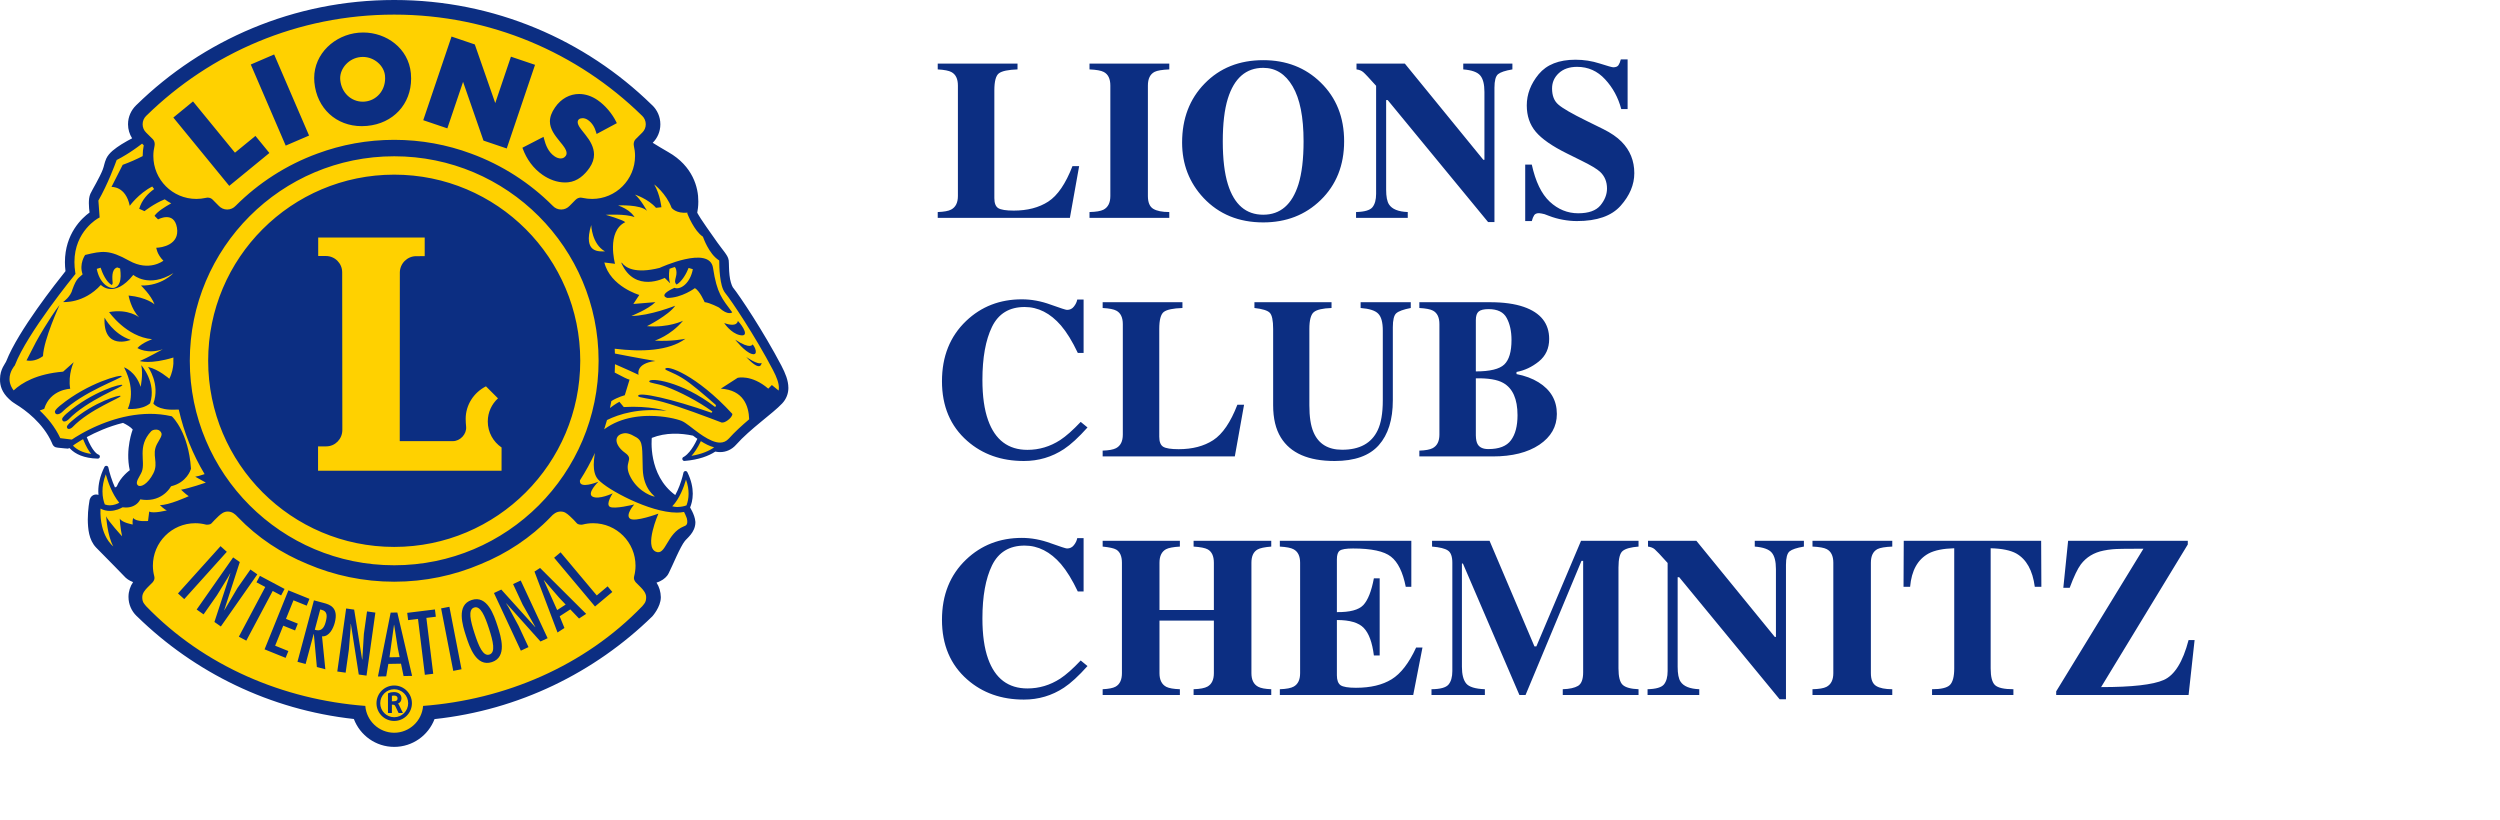 <svg width="241" height="79" viewBox="0 0 241 79" fill="none" xmlns="http://www.w3.org/2000/svg">
<path d="M75.81 37.372C75.803 36.763 75.575 36.164 75.247 35.511L75.16 35.343L75.16 35.343L75.158 35.343L75.16 35.342L75.073 35.173C73.365 31.952 71.134 28.597 70.493 27.811L70.484 27.8L70.477 27.789C70.339 27.552 70.194 27.092 70.138 26.564C70.07 26 70.092 25.434 70.06 25.128C70.022 24.866 69.887 24.688 69.692 24.411C69.5 24.151 69.257 23.85 69.009 23.502C68.65 22.999 68.266 22.454 67.962 22.015C67.812 21.799 67.676 21.602 67.576 21.453C67.473 21.298 67.419 21.221 67.397 21.179C67.258 20.933 67.123 20.759 67.065 20.627C67.057 20.609 67.049 20.591 67.041 20.574L67.017 20.518L67.029 20.46C67.073 20.243 67.128 19.883 67.128 19.432C67.128 19.42 67.128 19.417 67.128 19.401C67.128 19.393 67.127 19.382 67.127 19.369C67.124 18.113 66.622 16.136 64.332 14.83C63.772 14.508 63.27 14.207 62.82 13.925L62.616 13.797L62.788 13.629C63.212 13.215 63.467 12.615 63.468 12.007C63.468 11.997 63.468 12.005 63.468 11.984L63.468 11.977V11.975C63.468 11.321 63.196 10.717 62.759 10.296L62.676 10.22C56.337 4.026 47.619 0.19 38.02 0.19L38.027 0.189C38.012 0.19 38.012 0.19 38.002 0.19L37.99 0.19C37.99 0.19 37.986 0.19 37.982 0.19C28.38 0.19 19.664 4.026 13.289 10.252L13.269 10.269C12.808 10.715 12.532 11.316 12.531 11.969V11.987V12.022C12.538 12.455 12.669 12.874 12.896 13.231L13.008 13.406L12.824 13.502C12.541 13.648 12.173 13.847 11.813 14.071C11.219 14.451 10.648 14.863 10.418 15.362C10.225 15.804 10.239 16.007 10.079 16.421C9.934 16.8 9.676 17.299 9.435 17.742C9.192 18.189 8.972 18.568 8.886 18.758C8.778 19.003 8.757 19.284 8.755 19.584C8.755 19.916 8.791 20.246 8.821 20.46L8.836 20.573L8.744 20.64C8.018 21.169 6.454 22.616 6.448 25.263C6.448 25.536 6.465 25.821 6.501 26.117L6.511 26.196L6.461 26.258C5.607 27.325 1.915 31.988 0.784 34.875C0.718 35.047 0.581 35.205 0.446 35.48C0.313 35.747 0.191 36.093 0.189 36.537V36.563C0.189 36.578 0.189 36.595 0.189 36.612C0.192 37.163 0.368 37.735 0.996 38.324L1.222 38.524L1.264 38.556C1.3 38.58 1.313 38.594 1.367 38.632C1.426 38.675 1.517 38.737 1.661 38.825C2.513 39.348 4.306 40.636 5.179 42.619L5.182 42.626L5.184 42.632C5.191 42.65 5.201 42.678 5.21 42.7C5.256 42.786 5.249 42.802 5.34 42.888C5.415 42.938 5.372 42.912 5.432 42.935C5.509 42.956 5.573 42.962 5.685 42.978C5.975 43.013 6.385 43.045 6.481 43.053L6.531 43.052C6.572 43.045 6.608 43.035 6.645 43.021L6.766 42.975L6.853 43.072C6.886 43.108 6.912 43.138 6.939 43.165C7.353 43.574 8.101 43.991 9.422 44.023H9.426C9.432 44.023 9.437 44.018 9.437 44.013L9.438 44.011C9.438 44.006 9.433 44 9.429 44L9.218 43.883C8.986 43.705 8.602 43.269 8.185 42.207L8.124 42.051L8.272 41.971C9.128 41.508 10.37 40.938 11.811 40.582L11.878 40.565L11.94 40.595C12.337 40.79 12.71 41.01 12.939 41.282L13.011 41.368L12.97 41.473C12.97 41.474 12.867 41.733 12.761 42.176C12.656 42.619 12.55 43.238 12.55 43.935C12.55 44.364 12.59 44.822 12.693 45.288L12.72 45.411L12.618 45.484C12.618 45.484 12.569 45.519 12.484 45.589C12.399 45.659 12.281 45.763 12.152 45.895C11.894 46.158 11.597 46.533 11.43 46.965L11.406 47.029L11.347 47.062C11.289 47.095 11.231 47.127 11.176 47.158L10.995 47.26L10.91 47.071C10.835 46.907 10.766 46.742 10.704 46.581C10.459 45.94 10.322 45.385 10.276 45.185L10.274 45.183L10.258 45.103C10.257 45.099 10.253 45.095 10.245 45.094C10.241 45.094 10.237 45.096 10.236 45.1C9.804 45.976 9.664 46.742 9.664 47.361V47.364C9.664 47.479 9.67 47.589 9.679 47.696L9.704 48.001L9.42 47.888C9.373 47.87 9.324 47.858 9.271 47.858H9.267C9.243 47.858 9.213 47.86 9.175 47.868C9.029 47.892 8.924 48.012 8.882 48.089C8.831 48.182 8.824 48.231 8.818 48.253L8.816 48.261L8.816 48.262L8.816 48.265L8.815 48.268C8.815 48.27 8.814 48.272 8.813 48.275C8.812 48.282 8.811 48.291 8.808 48.304C8.804 48.329 8.798 48.365 8.79 48.413C8.775 48.507 8.754 48.644 8.734 48.812C8.692 49.146 8.651 49.603 8.651 50.085C8.663 50.964 8.75 51.972 9.393 52.646C10.384 53.635 12.118 55.424 12.229 55.539L12.232 55.541L12.247 55.556C12.274 55.58 12.498 55.79 12.893 55.936L13.123 56.02L12.984 56.222C12.725 56.598 12.577 57.058 12.576 57.53C12.575 57.544 12.575 57.536 12.575 57.541H12.57L12.576 57.552C12.576 58.205 12.848 58.809 13.286 59.231L13.369 59.308C18.837 64.651 26.08 68.238 34.131 69.122L34.246 69.134L34.287 69.243C34.855 70.743 36.303 71.811 38.001 71.81C39.695 71.811 41.141 70.748 41.711 69.253L41.752 69.144L41.868 69.132C49.956 68.265 57.233 64.668 62.742 59.288L62.758 59.272C62.764 59.265 62.946 59.058 63.132 58.746C63.319 58.428 63.511 58.02 63.513 57.576C63.513 57.562 63.513 57.563 63.513 57.554C63.503 57.092 63.371 56.642 63.128 56.265L62.991 56.052L63.234 55.981C63.686 55.846 63.985 55.601 64.158 55.388C64.215 55.316 64.244 55.26 64.3 55.154C64.477 54.814 64.751 54.175 65.046 53.545C65.339 52.914 65.651 52.298 65.86 52.05C66.11 51.728 66.827 51.226 66.845 50.385C66.845 50.354 66.844 50.328 66.843 50.309C66.819 49.974 66.689 49.657 66.564 49.396C66.503 49.268 66.442 49.158 66.396 49.078C66.383 49.055 66.371 49.035 66.361 49.017L66.312 48.934L66.35 48.846C66.459 48.59 66.592 48.162 66.592 47.591L66.592 47.587C66.592 47.043 66.469 46.373 66.091 45.606C66.09 45.603 66.085 45.6 66.082 45.599L66.079 45.6C66.075 45.6 66.07 45.604 66.069 45.608L66.069 45.61C66.069 45.612 66.068 45.614 66.067 45.616C66.067 45.621 66.065 45.628 66.063 45.637C66.059 45.656 66.053 45.682 66.045 45.715C66.029 45.783 66.006 45.878 65.974 45.996C65.91 46.232 65.813 46.554 65.678 46.907C65.566 47.204 65.425 47.517 65.259 47.815L65.154 48.003L64.981 47.877C62.857 46.324 62.621 43.803 62.62 42.724C62.62 42.397 62.642 42.198 62.643 42.192L62.656 42.079L62.761 42.037C63.53 41.73 64.322 41.617 65.073 41.617C65.703 41.617 66.304 41.696 66.842 41.808L66.883 41.817L66.917 41.843C67.008 41.91 67.099 41.978 67.19 42.044C67.237 42.078 67.285 42.111 67.333 42.144L67.465 42.235L67.397 42.381C67.12 42.974 66.85 43.384 66.621 43.661C66.429 43.892 66.266 44.033 66.152 44.115C66.094 44.157 66.047 44.185 66.017 44.201C66.001 44.209 65.989 44.215 65.982 44.218L65.966 44.226C65.964 44.228 65.963 44.231 65.963 44.234H65.949L65.963 44.237C65.964 44.241 65.97 44.246 65.975 44.246C65.975 44.245 65.975 44.245 65.976 44.245C67.336 44.131 68.243 43.772 68.849 43.375L68.917 43.33L68.998 43.349C69.079 43.369 69.157 43.382 69.237 43.385C69.294 43.389 69.349 43.392 69.404 43.393C69.417 43.393 69.415 43.392 69.428 43.392L69.431 43.392C69.922 43.392 70.43 43.185 70.814 42.749C72.21 41.18 74.366 39.723 75.264 38.76C75.584 38.417 75.763 38.002 75.801 37.574H75.793L75.81 37.372Z" fill="#FFD100"/>
<path d="M72.54 33.196C72.54 33.196 72.403 33.749 70.879 32.747C70.879 32.747 71.801 33.934 72.478 34.121C73.153 34.307 72.784 33.398 72.54 33.196ZM71.13 30.934C71.13 30.934 71.113 31.607 69.812 31.141C69.812 31.141 70.447 32.117 71.325 32.305C72.268 32.507 71.647 31.486 71.13 30.934ZM70.588 30.111C69.604 28.78 69.113 28.306 68.736 25.826C68.397 23.599 63.584 25.826 63.584 25.826C61.219 26.418 60.303 25.8 59.96 25.346C59.96 25.337 59.858 25.267 59.916 25.393C61.223 28.275 64.08 26.787 64.08 26.787L64.605 27.312C64.481 27.007 64.453 26.552 64.538 25.914C64.648 25.874 64.841 25.797 65.056 25.738C65.184 25.909 65.199 26.024 65.214 26.289C65.229 26.551 65.074 26.9 65.074 27.123C65.074 27.337 65.23 27.43 65.23 27.43C65.778 27.106 66.189 26.321 66.382 25.828C66.523 25.866 66.66 25.907 66.791 25.952C66.532 27.325 65.615 27.918 65.09 27.769C65.065 27.762 65.041 27.753 65.017 27.744C63.346 28.506 64.337 28.721 64.337 28.721C65.725 28.721 66.982 27.779 66.982 27.779C67.445 28.01 67.926 29.127 67.926 29.127C68.446 29.184 69.314 29.648 69.314 29.648C70.183 30.459 70.588 30.111 70.588 30.111ZM11.738 36.264C11.699 36.054 8.475 36.914 5.844 39.059C5.844 39.059 5.252 39.513 5.29 39.72C5.366 40.123 5.838 39.865 5.96 39.745C8.014 37.723 11.776 36.474 11.738 36.264ZM49.461 56.306L50.386 58.289L51.6 60.433L51.592 60.455L48.326 56.835L47.618 57.165L50.21 62.725L50.947 62.381L49.995 60.339L49.015 58.524L48.802 58.184L48.81 58.162L52.104 61.841L52.789 61.521L50.198 55.961L49.461 56.306ZM4.24 31.644C3.944 32.135 3.691 32.555 3.436 33.029C3.437 33.028 3.438 33.028 3.439 33.028C3.169 33.543 2.739 34.368 2.555 34.746C3.04 34.835 3.577 34.741 4.144 34.33C4.208 32.728 5.743 29.399 5.743 29.399C5.304 29.944 4.647 30.982 4.239 31.644C4.239 31.644 4.24 31.644 4.24 31.644ZM6.897 40.605C6.897 40.605 6.419 40.995 6.448 41.17C6.504 41.511 6.884 41.287 6.982 41.184C8.642 39.451 11.656 38.355 11.627 38.177C11.598 38 9.018 38.762 6.897 40.605ZM27.542 14.037L29.794 13.067L26.427 5.249L24.175 6.22L24.22 6.322L27.542 14.037ZM44.64 7.889L46.607 13.553L48.85 14.312L51.577 6.249L49.255 5.463L47.742 9.938L45.771 4.284L43.528 3.524L40.801 11.587L43.124 12.374L44.64 7.889ZM34.871 12.161H34.878C35.045 12.161 35.215 12.153 35.388 12.137C37.906 11.906 39.634 10.037 39.632 7.57C39.631 7.403 39.624 7.234 39.608 7.062C39.384 4.666 37.259 3.132 35.011 3.133C34.859 3.133 34.706 3.14 34.553 3.154C32.268 3.366 30.288 5.162 30.287 7.528C30.287 7.66 30.293 7.793 30.305 7.927C30.538 10.464 32.428 12.161 34.871 12.161ZM34.771 5.498C34.839 5.491 34.906 5.488 34.974 5.488H34.977C36.079 5.488 37.027 6.329 37.115 7.304H37.114C37.122 7.387 37.126 7.469 37.126 7.55C37.124 8.763 36.279 9.689 35.17 9.793C35.103 9.8 35.036 9.803 34.969 9.803C33.87 9.802 32.918 8.962 32.8 7.706C32.795 7.653 32.792 7.601 32.792 7.548C32.79 6.565 33.643 5.601 34.771 5.498ZM50.396 14.334C50.77 15.348 51.406 16.235 52.305 16.858C52.929 17.29 53.687 17.589 54.47 17.589C54.567 17.589 54.664 17.585 54.762 17.575C55.681 17.483 56.354 16.863 56.83 16.176C57.131 15.739 57.264 15.31 57.263 14.896C57.262 14.21 56.909 13.582 56.435 12.993L56.083 12.55C55.953 12.381 55.825 12.213 55.749 12.03C55.706 11.93 55.689 11.845 55.689 11.773C55.691 11.531 55.874 11.399 56.157 11.391C56.319 11.391 56.503 11.445 56.671 11.561C57.092 11.853 57.336 12.283 57.475 12.781L57.512 12.916L59.462 11.872L59.416 11.775C59.028 10.973 58.354 10.168 57.618 9.657H57.618C57.046 9.261 56.428 9.061 55.826 9.061C54.942 9.06 54.098 9.496 53.509 10.35C53.163 10.849 53.011 11.291 53.011 11.706C53.013 12.43 53.462 13.025 54.022 13.708C54.249 13.977 54.628 14.434 54.62 14.77C54.619 14.859 54.598 14.938 54.545 15.016C54.412 15.204 54.245 15.274 54.051 15.276C53.857 15.277 53.639 15.196 53.453 15.066C52.871 14.664 52.602 14.011 52.431 13.327L52.397 13.19L50.362 14.241L50.396 14.334ZM22.1 17.918L25.97 14.748L24.624 13.102L22.65 14.719L18.607 9.778L16.71 11.332L16.781 11.418L22.1 17.918ZM71.931 34.408C73.398 35.997 73.415 34.98 73.415 34.98C73.07 35.221 71.931 34.408 71.931 34.408ZM75.999 37.382C75.994 36.666 75.708 35.985 75.33 35.255L75.329 35.255L75.329 35.254L75.326 35.255L75.329 35.253C73.603 31.966 71.309 28.514 70.64 27.691C70.526 27.499 70.377 27.045 70.326 26.541C70.26 25.995 70.282 25.439 70.248 25.101C70.201 24.782 70.036 24.572 69.845 24.299C69.65 24.033 69.408 23.735 69.164 23.392C68.805 22.89 68.422 22.345 68.118 21.906C67.818 21.476 67.579 21.119 67.562 21.085C67.419 20.835 67.274 20.637 67.238 20.549C67.23 20.531 67.222 20.514 67.215 20.497C67.261 20.27 67.318 19.898 67.318 19.432C67.318 19.416 67.317 19.406 67.317 19.401C67.326 18.101 66.805 16.019 64.427 14.665C63.868 14.344 63.369 14.044 62.921 13.764C63.383 13.313 63.657 12.667 63.658 11.997C63.658 11.99 63.658 11.989 63.658 11.989L63.658 11.977V11.975C63.658 11.268 63.364 10.616 62.888 10.156L62.809 10.084C56.436 3.857 47.671 3.36085e-07 38.02 3.36085e-07H38.018C38.014 0 38.009 1.27455e-07 38.002 0H37.999C37.995 0 37.989 0 37.982 3.36085e-07C28.329 3.36085e-07 19.565 3.857 13.164 10.11L13.138 10.133C12.642 10.611 12.342 11.261 12.342 11.969C12.342 11.971 12.342 11.976 12.342 11.984C12.342 11.986 12.342 11.989 12.342 11.992C12.342 12.473 12.485 12.939 12.736 13.333C12.452 13.481 12.08 13.681 11.711 13.912C11.114 14.296 10.512 14.715 10.244 15.287C10.041 15.757 10.051 15.973 9.902 16.354C9.764 16.715 9.508 17.212 9.268 17.651C9.026 18.097 8.808 18.472 8.712 18.682C8.588 18.968 8.568 19.277 8.566 19.585C8.566 19.929 8.603 20.267 8.633 20.486C7.881 21.032 6.265 22.535 6.259 25.263C6.259 25.544 6.276 25.837 6.314 26.14C5.456 27.213 1.763 31.867 0.605 34.815C0.533 35.026 0.003 35.578 0.001 36.538V36.558C-0.012 37.168 0.184 37.827 0.871 38.467L1.108 38.676L1.153 38.71C1.179 38.724 1.267 38.807 1.562 38.988C2.398 39.498 4.163 40.773 5.006 42.696C5.014 42.717 5.026 42.749 5.043 42.789C5.077 42.852 5.099 42.928 5.222 43.038C5.316 43.107 5.343 43.103 5.374 43.116C5.471 43.143 5.549 43.151 5.663 43.166C5.989 43.207 6.476 43.242 6.479 43.243L6.548 43.242C6.609 43.233 6.663 43.218 6.713 43.199C6.744 43.233 6.772 43.266 6.807 43.3C7.256 43.746 8.059 44.181 9.423 44.212H9.427C9.53 44.212 9.617 44.135 9.627 44.033C9.639 43.929 9.568 43.833 9.466 43.814L9.466 43.813C9.405 43.791 8.915 43.552 8.363 42.138C9.209 41.681 10.438 41.118 11.858 40.766C12.245 40.954 12.601 41.172 12.794 41.403C12.794 41.403 12.055 43.281 12.509 45.329C12.509 45.329 11.616 45.962 11.255 46.897C11.197 46.929 11.139 46.962 11.084 46.993C11.011 46.831 10.943 46.67 10.883 46.513C10.58 45.724 10.446 45.066 10.445 45.065C10.428 44.981 10.358 44.917 10.274 44.906C10.188 44.895 10.105 44.939 10.067 45.016C9.621 45.918 9.475 46.715 9.476 47.364C9.476 47.486 9.482 47.601 9.491 47.712C9.426 47.686 9.351 47.668 9.269 47.669C9.235 47.669 9.192 47.671 9.142 47.681C8.917 47.722 8.778 47.887 8.719 47.995C8.655 48.109 8.639 48.194 8.633 48.218L8.63 48.231C8.63 48.233 8.463 49.096 8.463 50.088C8.476 50.972 8.555 52.036 9.261 52.78C10.282 53.801 12.1 55.676 12.101 55.677L12.123 55.699C12.151 55.723 12.402 55.958 12.829 56.114C12.548 56.522 12.388 57.019 12.387 57.53C12.387 57.532 12.387 57.539 12.387 57.552V57.552C12.388 58.258 12.681 58.91 13.158 59.371L13.237 59.444C18.735 64.815 26.017 68.422 34.111 69.31C34.705 70.882 36.223 72 38.002 72C39.777 72 41.292 70.887 41.889 69.321C50.021 68.449 57.337 64.832 62.882 59.418L62.902 59.397C62.912 59.385 63.101 59.169 63.297 58.842C63.489 58.514 63.7 58.075 63.704 57.575C63.704 57.561 63.703 57.553 63.703 57.55C63.692 57.055 63.551 56.571 63.288 56.162C63.779 56.016 64.111 55.748 64.306 55.506C64.376 55.42 64.414 55.346 64.469 55.242C64.652 54.889 64.925 54.253 65.218 53.624C65.505 53.003 65.828 52.379 66.014 52.161C66.208 51.895 67.014 51.336 67.035 50.385C67.035 50.349 67.034 50.319 67.033 50.294C67.005 49.921 66.864 49.583 66.736 49.313C66.671 49.18 66.608 49.065 66.561 48.983C66.547 48.959 66.535 48.939 66.525 48.921C66.642 48.646 66.782 48.192 66.783 47.591C66.783 47.018 66.654 46.316 66.262 45.522C66.224 45.445 66.141 45.4 66.056 45.411C65.971 45.422 65.901 45.487 65.884 45.571C65.884 45.572 65.766 46.149 65.501 46.84C65.392 47.129 65.254 47.434 65.094 47.723C62.431 45.785 62.833 42.214 62.833 42.214C64.196 41.669 65.648 41.753 66.804 41.995C66.895 42.063 66.988 42.132 67.082 42.2C67.129 42.233 67.177 42.267 67.226 42.301C66.955 42.881 66.693 43.278 66.476 43.54C66.294 43.76 66.143 43.889 66.041 43.962C65.991 43.999 65.953 44.021 65.929 44.034C65.917 44.04 65.909 44.044 65.905 44.046H65.905C65.811 44.081 65.757 44.181 65.78 44.279C65.8 44.371 65.883 44.436 65.976 44.436C65.982 44.436 65.988 44.435 65.993 44.435C67.379 44.318 68.32 43.95 68.954 43.534C69.045 43.555 69.134 43.57 69.222 43.574C69.283 43.579 69.344 43.582 69.405 43.582C69.42 43.582 69.427 43.582 69.43 43.582C69.975 43.583 70.538 43.353 70.957 42.875C72.33 41.329 74.475 39.881 75.404 38.89C75.802 38.465 76.002 37.932 76 37.395V37.384H76L75.999 37.382ZM14.092 11.168L14.148 11.117C20.299 5.109 28.71 1.409 37.985 1.409H38.017C47.292 1.409 55.702 5.109 61.854 11.117L61.911 11.168C62.121 11.374 62.252 11.661 62.252 11.977C62.252 12.287 62.133 12.567 61.916 12.779L61.28 13.411C61.154 13.539 61.088 13.714 61.088 13.906C61.088 13.959 61.094 14.011 61.105 14.06L61.103 14.058C61.178 14.372 61.219 14.699 61.219 15.035C61.219 17.323 59.365 19.176 57.08 19.176C56.775 19.176 56.478 19.143 56.192 19.081L56.183 19.079L56.154 19.072C56.1 19.058 56.045 19.049 55.985 19.049C55.791 19.049 55.616 19.13 55.492 19.26L55.481 19.266L54.915 19.839C54.71 20.057 54.424 20.199 54.1 20.199C53.778 20.199 53.491 20.063 53.28 19.837C51.076 17.631 48.397 15.9 45.412 14.807C43.104 13.949 40.608 13.48 38.001 13.48C35.4 13.48 32.908 13.948 30.603 14.802C27.612 15.895 24.929 17.628 22.721 19.837C22.511 20.063 22.224 20.199 21.901 20.199C21.578 20.199 21.291 20.058 21.086 19.839L20.52 19.266L20.509 19.254C20.384 19.125 20.21 19.049 20.016 19.049C19.957 19.049 19.902 19.058 19.847 19.072L19.818 19.079L19.81 19.081C19.524 19.143 19.227 19.176 18.922 19.176C16.636 19.176 14.782 17.323 14.782 15.035C14.782 14.698 14.823 14.372 14.899 14.058L14.898 14.06C14.909 14.011 14.914 13.959 14.914 13.906C14.914 13.713 14.857 13.549 14.723 13.411L14.085 12.779C13.87 12.567 13.749 12.287 13.749 11.977C13.749 11.661 13.881 11.374 14.092 11.168ZM56.994 21.694C56.994 21.694 57.042 23.514 58.321 24.234C57.845 24.22 56.148 24.491 56.994 21.694ZM57.705 34.779C57.705 40.225 55.501 45.149 51.934 48.719C48.366 52.287 43.445 54.492 38.002 54.492C32.558 54.492 27.636 52.287 24.068 48.719C20.501 45.149 18.297 40.225 18.297 34.779C18.297 29.332 20.501 24.409 24.068 20.839C27.636 17.27 32.558 15.065 38.002 15.065C43.445 15.065 48.366 17.27 51.934 20.839C55.501 24.409 57.705 29.332 57.705 34.779ZM8.791 43.758C7.91 43.635 7.396 43.315 7.089 43.014C7.06 42.984 7.064 42.983 7.038 42.954L7.15 42.872C7.151 42.872 7.355 42.724 7.735 42.495C7.818 42.445 7.91 42.391 8.008 42.334C8.289 43.039 8.562 43.485 8.791 43.758ZM10.197 45.722C10.393 46.421 10.8 47.609 11.496 48.466C11.325 48.559 10.97 48.716 10.583 48.714C10.427 48.713 10.267 48.688 10.104 48.627C9.996 48.35 9.878 47.921 9.878 47.364C9.878 46.901 9.958 46.35 10.197 45.722ZM12.85 49.936C12.85 49.936 12.736 50.164 12.793 50.563C12.793 50.563 11.77 50.392 11.542 49.993C11.542 49.993 11.599 50.961 11.77 51.7C11.77 51.7 10.405 50.221 10.235 49.766C10.235 49.766 10.348 51.644 10.917 52.667C10.917 52.667 9.584 51.692 9.689 49.027C9.689 49.027 9.689 49.027 9.689 49.027C9.84 49.108 9.993 49.165 10.143 49.2C10.144 49.2 10.144 49.2 10.144 49.2C10.214 49.217 10.284 49.229 10.353 49.237C10.364 49.238 10.376 49.239 10.387 49.241C10.453 49.247 10.519 49.252 10.583 49.251C11.161 49.248 11.621 49.015 11.812 48.903C11.925 48.918 12.032 48.925 12.133 48.925C12.722 48.928 13.121 48.676 13.338 48.419C13.422 48.32 13.483 48.223 13.526 48.139C13.742 48.178 13.946 48.195 14.139 48.195C15.003 48.197 15.62 47.836 16.003 47.479C16.256 47.243 16.414 47.011 16.495 46.874C18.015 46.516 18.39 45.265 18.396 45.231L18.409 45.186L18.406 45.139C18.175 41.707 16.653 40.217 16.617 40.185L16.563 40.133L16.491 40.117C15.807 39.962 15.127 39.895 14.463 39.895C14.307 39.896 14.152 39.901 13.997 39.908C13.958 39.91 13.92 39.912 13.881 39.914C13.729 39.923 13.578 39.934 13.429 39.949C13.427 39.949 13.426 39.949 13.425 39.949C13.273 39.964 13.124 39.983 12.975 40.004C12.938 40.009 12.9 40.015 12.863 40.02C12.718 40.042 12.574 40.065 12.432 40.092C12.43 40.093 12.427 40.093 12.425 40.093C12.28 40.121 12.138 40.151 11.996 40.183C11.96 40.191 11.925 40.199 11.889 40.207C11.751 40.239 11.615 40.273 11.481 40.308C11.479 40.309 11.476 40.309 11.474 40.31C11.337 40.347 11.203 40.386 11.07 40.425C11.037 40.435 11.003 40.445 10.97 40.456C10.842 40.495 10.715 40.536 10.59 40.578C10.588 40.579 10.585 40.58 10.583 40.581C10.455 40.624 10.331 40.668 10.208 40.714C10.178 40.725 10.147 40.736 10.116 40.748C9.998 40.792 9.88 40.838 9.766 40.884C9.765 40.884 9.763 40.885 9.762 40.886C9.645 40.933 9.532 40.981 9.42 41.029C9.393 41.041 9.366 41.052 9.338 41.064C9.232 41.111 9.128 41.157 9.027 41.204C9.024 41.205 9.022 41.206 9.019 41.208C8.916 41.256 8.816 41.304 8.718 41.351C8.694 41.363 8.669 41.375 8.645 41.387C8.554 41.432 8.466 41.476 8.381 41.52C8.377 41.523 8.372 41.525 8.367 41.527C8.279 41.573 8.195 41.617 8.114 41.661C8.091 41.674 8.068 41.686 8.045 41.699C7.974 41.737 7.906 41.775 7.841 41.812C7.834 41.816 7.826 41.82 7.82 41.824C7.377 42.075 7.068 42.279 6.926 42.376L5.811 42.237C5.753 42.114 5.691 41.993 5.628 41.875C5.616 41.853 5.604 41.83 5.591 41.807C5.529 41.694 5.465 41.583 5.399 41.475C5.387 41.455 5.374 41.436 5.362 41.417C5.296 41.311 5.228 41.207 5.158 41.105C5.154 41.099 5.15 41.093 5.146 41.087C5.072 40.98 4.996 40.877 4.92 40.777C4.906 40.759 4.893 40.741 4.879 40.724C4.803 40.625 4.725 40.529 4.647 40.435C4.638 40.425 4.629 40.415 4.621 40.405C4.542 40.312 4.462 40.221 4.382 40.134C4.377 40.128 4.372 40.122 4.367 40.117C4.284 40.026 4.2 39.939 4.117 39.854L4.084 39.821C3.999 39.736 3.914 39.653 3.83 39.574C3.83 39.574 3.829 39.574 3.829 39.573L4.263 39.413C4.833 37.535 6.766 37.478 6.766 37.478C6.539 36.055 7.107 34.918 7.107 34.918L6.084 35.828C3.557 36.039 2.115 36.886 1.315 37.636V37.636C1.135 37.398 1.03 37.171 0.973 36.956C0.968 36.939 0.964 36.922 0.96 36.905C0.953 36.877 0.948 36.848 0.943 36.821C0.938 36.794 0.934 36.768 0.931 36.742C0.929 36.721 0.926 36.701 0.924 36.68C0.92 36.633 0.917 36.586 0.917 36.54C0.916 36.18 1.035 35.857 1.158 35.626C1.219 35.51 1.28 35.417 1.325 35.356C1.37 35.294 1.394 35.268 1.394 35.268L1.426 35.231L1.444 35.185C2.02 33.671 3.464 31.481 4.759 29.692C6.054 27.9 7.199 26.501 7.201 26.497L7.277 26.404L7.258 26.285C7.201 25.923 7.175 25.583 7.175 25.264C7.176 23.758 7.748 22.712 8.321 22.027C8.607 21.686 8.894 21.438 9.108 21.276C9.215 21.196 9.303 21.137 9.364 21.098C9.424 21.06 9.452 21.046 9.451 21.046L9.605 20.963L9.484 19.336C10.377 17.776 11.081 15.882 11.247 15.425C11.401 15.346 11.549 15.266 11.693 15.185C11.739 15.159 11.782 15.133 11.827 15.107C11.922 15.053 12.016 14.998 12.106 14.943C12.155 14.914 12.201 14.885 12.249 14.855C12.331 14.804 12.411 14.754 12.488 14.704C12.533 14.675 12.576 14.646 12.619 14.618C12.695 14.568 12.768 14.518 12.839 14.47C12.876 14.444 12.913 14.419 12.949 14.394C13.024 14.342 13.094 14.291 13.163 14.242C13.189 14.223 13.216 14.204 13.242 14.186C13.416 14.06 13.569 13.945 13.698 13.849L13.857 14.009C13.79 14.343 13.755 14.687 13.755 15.035C13.755 15.039 13.756 15.043 13.756 15.047C13.165 15.353 12.524 15.637 11.827 15.891L10.746 18.022C10.746 18.022 12.11 17.908 12.508 19.843C12.508 19.843 13.346 18.665 14.676 17.98C14.734 18.064 14.795 18.146 14.858 18.226C14.274 18.642 13.674 19.258 13.419 20.127L13.93 20.355C13.93 20.355 14.83 19.635 15.88 19.213C16.077 19.358 16.286 19.489 16.503 19.604C15.858 19.959 15.152 20.413 14.896 20.809L15.238 21.151C15.238 21.151 16.773 20.297 17.058 21.947C17.342 23.597 15.58 23.882 15.067 23.882C15.067 23.882 15.124 24.507 15.75 25.133C15.75 25.133 14.385 26.214 12.452 25.133C10.518 24.052 9.855 24.178 8.207 24.577C8.207 24.577 7.602 25.433 7.963 26.447C7.592 26.811 7.394 26.773 6.989 27.883C6.825 28.603 6.083 29.116 6.083 29.116C6.083 29.116 8.074 29.286 9.723 27.466C9.723 27.466 10.974 28.831 12.85 26.499C12.85 26.499 14.328 27.808 16.717 26.328C16.717 26.328 15.58 27.58 13.59 27.523C13.59 27.523 14.556 28.433 14.897 29.343C14.897 29.343 14.158 28.661 12.395 28.49C12.395 28.49 12.622 29.799 13.419 30.595C13.419 30.595 12.395 29.741 10.519 30.084C10.519 30.084 12.168 32.472 14.67 32.7C14.67 32.7 13.703 33.041 13.248 33.553C13.248 33.553 14.215 34.179 15.693 33.667C15.693 33.667 14.158 34.52 13.476 34.805C13.476 34.805 14.499 35.146 16.716 34.464C16.714 34.569 16.712 34.674 16.712 34.78C16.712 34.87 16.714 34.959 16.715 35.048C16.686 35.447 16.592 35.995 16.319 36.512C16.319 36.512 15.295 35.601 14.271 35.374C14.271 35.374 15.466 37.024 14.784 38.901C14.784 38.901 15.209 39.562 16.889 39.489C17.021 39.484 17.134 39.483 17.234 39.485C17.736 41.711 18.586 43.804 19.724 45.705C19.354 45.835 19.02 45.925 18.821 45.955L19.844 46.524C19.844 46.524 18.195 47.093 17.456 47.207C17.456 47.207 17.854 47.606 18.195 47.833C18.195 47.833 16.205 48.743 15.409 48.686C15.409 48.686 15.864 49.142 16.091 49.198C16.091 49.198 14.784 49.539 14.385 49.312L14.271 50.222C14.271 50.221 13.134 50.335 12.85 49.936ZM14.572 41.574C14.747 41.39 15.185 41.363 15.37 41.507C15.807 41.845 15.481 42.154 15.136 42.806C14.579 43.859 15.324 44.581 14.781 45.636C14.237 46.692 13.56 46.988 13.314 46.801C12.949 46.522 13.487 45.94 13.668 45.475C14.055 44.476 13.189 43.038 14.572 41.574ZM11.24 25.803C11.24 25.803 11.268 25.793 11.303 25.78C11.417 25.819 11.515 25.856 11.581 25.881C11.736 27.038 11.521 27.597 11.029 27.736C10.506 27.885 9.588 27.292 9.328 25.919C9.447 25.878 9.572 25.841 9.699 25.805C9.869 26.334 10.245 27.18 10.764 27.473C10.764 27.473 10.87 27.413 10.86 27.279C10.831 26.877 10.718 26.02 11.24 25.803ZM62.101 58.208C62.056 58.264 61.959 58.383 61.924 58.43C56.314 64.242 48.658 67.448 40.787 68.05C40.674 69.495 39.472 70.632 38.002 70.638C36.531 70.632 35.329 69.495 35.216 68.05C27.345 67.448 19.689 64.242 14.079 58.43C14.044 58.383 13.947 58.264 13.902 58.208C13.754 58.018 13.714 57.823 13.714 57.564C13.714 57.172 14.006 56.853 14.221 56.63C14.436 56.407 14.719 56.13 14.719 56.13C14.719 56.13 14.83 55.994 14.869 55.867C14.91 55.731 14.885 55.609 14.872 55.557C14.786 55.232 14.739 54.89 14.738 54.538C14.734 52.278 16.562 50.442 18.822 50.438C19.172 50.438 19.511 50.483 19.835 50.567C19.896 50.582 19.963 50.595 20.141 50.565C20.354 50.529 20.411 50.424 20.464 50.369C20.517 50.315 20.811 49.988 21.075 49.749C21.338 49.511 21.589 49.313 21.956 49.313C22.365 49.313 22.659 49.544 22.929 49.849C24.846 51.843 27.146 53.349 29.641 54.371C32.208 55.469 35.033 56.077 38.001 56.077C40.962 56.077 43.783 55.471 46.345 54.378C48.847 53.356 51.152 51.847 53.073 49.849C53.344 49.544 53.637 49.313 54.047 49.313C54.413 49.313 54.613 49.471 54.928 49.749C55.243 50.028 55.46 50.281 55.538 50.369C55.616 50.458 55.65 50.52 55.861 50.565C55.999 50.594 56.107 50.582 56.168 50.567C56.492 50.483 56.831 50.437 57.181 50.438C59.44 50.442 61.268 52.277 61.264 54.537C61.264 54.89 61.217 55.231 61.131 55.557C61.117 55.609 61.093 55.731 61.134 55.867C61.172 55.994 61.284 56.13 61.284 56.13C61.284 56.13 61.588 56.428 61.782 56.63C61.975 56.831 62.289 57.172 62.289 57.563C62.289 57.823 62.249 58.018 62.101 58.208ZM66.129 46.233C66.316 46.75 66.38 47.206 66.38 47.591C66.38 48.044 66.29 48.4 66.203 48.642C66.192 48.669 66.182 48.696 66.172 48.72L65.988 48.778C65.79 48.84 65.449 48.878 65.291 48.877C65.134 48.877 64.95 48.843 64.805 48.807C65.518 48.074 65.93 46.924 66.129 46.233ZM65.245 49.414C65.488 49.414 65.721 49.395 65.942 49.353C66.009 49.478 66.107 49.681 66.21 49.961C66.369 50.62 66.083 50.673 65.923 50.74C64.257 51.412 64.203 53.589 63.229 53.187C62.072 52.708 63.469 49.514 63.469 49.514C63.469 49.514 61.211 50.356 60.732 49.996C60.254 49.636 61.136 48.631 61.136 48.631C61.136 48.631 59.173 49.125 58.775 48.846C58.375 48.566 59.066 47.557 59.066 47.557C59.066 47.557 57.724 48.196 57.125 47.877C56.527 47.558 57.689 46.433 57.689 46.433C57.689 46.433 56.408 46.968 56.009 46.648C55.916 46.573 55.892 46.448 55.907 46.302C56.45 45.46 56.933 44.578 57.355 43.661C57.354 43.665 57.353 43.669 57.352 43.673C57.337 43.758 57.323 43.843 57.31 43.929H57.31C57.267 44.219 57.239 44.513 57.238 44.797C57.24 45.328 57.327 45.841 57.653 46.215C58.131 46.744 59.347 47.507 60.8 48.184C62.252 48.852 63.909 49.411 65.245 49.414ZM63.115 47.869C63.074 47.907 61.621 47.53 60.805 46.035C59.991 44.542 61.213 44.338 60.264 43.658C59.313 42.978 59.144 42.084 59.925 41.824C60.331 41.689 60.671 41.756 61.35 42.164C62.027 42.571 61.892 43.251 61.961 45.22C62.027 47.191 63.155 47.83 63.115 47.869ZM66.656 43.945C66.918 43.661 67.238 43.212 67.564 42.526C67.971 42.785 68.401 43.011 68.843 43.124C68.372 43.458 67.679 43.772 66.656 43.945ZM75.076 37.518L75.076 37.523C75.072 37.566 75.066 37.607 75.058 37.648L74.408 37.118L74.061 37.466C72.44 36.076 71.109 36.423 71.109 36.423L69.488 37.466C71.68 37.601 72.182 39.151 72.219 40.421C72.217 40.423 72.215 40.425 72.213 40.426C72.053 40.562 71.893 40.7 71.733 40.842C71.716 40.856 71.699 40.872 71.682 40.887C71.534 41.018 71.386 41.152 71.241 41.287C71.228 41.3 71.214 41.312 71.2 41.325C71.054 41.462 70.911 41.601 70.771 41.741C70.74 41.772 70.711 41.802 70.681 41.832C70.54 41.976 70.402 42.12 70.272 42.266C70.002 42.563 69.731 42.662 69.409 42.666C68.934 42.672 68.346 42.393 67.783 42.028C67.651 41.943 67.521 41.855 67.394 41.763C66.708 41.276 66.142 40.757 65.709 40.575C65.238 40.388 64.057 40.093 62.626 40.092C62.536 40.092 62.446 40.093 62.354 40.095C62.311 40.097 62.267 40.099 62.223 40.101C62.175 40.103 62.128 40.104 62.08 40.107C62.021 40.11 61.962 40.115 61.902 40.119C61.87 40.122 61.837 40.123 61.804 40.127C61.735 40.133 61.665 40.14 61.594 40.148C61.572 40.15 61.55 40.152 61.528 40.155C61.45 40.164 61.371 40.174 61.292 40.186C61.279 40.188 61.265 40.19 61.251 40.192C61.165 40.205 61.079 40.219 60.993 40.235C60.987 40.236 60.981 40.237 60.975 40.238C60.038 40.412 59.086 40.759 58.243 41.387C58.339 41.091 58.43 40.792 58.514 40.491C59.687 39.913 61.607 39.316 64.258 39.61C64.258 39.61 62.617 39.09 60.132 39.24L59.709 38.734C59.709 38.734 59.306 38.935 58.799 39.336C58.848 39.113 58.893 38.889 58.935 38.664C59.558 38.271 60.228 38.103 60.228 38.103L60.69 36.597C60.55 36.585 60.018 36.324 59.259 35.916C59.273 35.648 59.281 35.379 59.285 35.108C60.338 35.569 61.211 35.96 61.559 36.133C61.559 36.133 61.212 35.033 63.18 34.801C63.18 34.801 61.361 34.493 59.277 34.081C59.272 33.927 59.266 33.772 59.258 33.618C61.87 33.938 64.468 33.832 66.073 32.658C66.073 32.658 64.685 32.948 63.121 32.833C63.121 32.833 64.627 32.369 65.842 30.921C65.842 30.921 64.453 31.616 62.369 31.442C62.369 31.442 64.453 30.4 65.089 29.474C65.089 29.474 62.601 30.458 60.865 30.458C60.865 30.458 62.486 29.821 63.179 29.126L61.055 29.302L61.627 28.434C61.627 28.434 58.838 27.62 58.26 25.304L59.288 25.43C59.288 25.43 58.436 22.313 60.274 21.416C60.038 21.18 58.391 20.709 58.391 20.709C58.391 20.709 60.301 20.586 61.17 20.933C61.17 20.933 61.013 20.631 60.587 20.317C60.162 20.003 59.59 19.803 59.59 19.803C59.59 19.803 61.732 19.687 62.369 20.324C62.369 20.324 61.732 19.166 61.212 18.76C61.212 18.76 62.486 19.166 63.237 20.034L63.759 19.977C63.759 19.977 63.643 18.76 63.064 17.776C63.064 17.776 64.221 18.645 64.743 20.034C64.743 20.034 65.159 20.613 66.274 20.495L66.253 20.568L66.287 20.654C66.29 20.661 66.452 21.076 66.722 21.556C66.98 22.006 67.316 22.518 67.761 22.817C67.82 22.98 67.956 23.334 68.167 23.73C68.432 24.219 68.804 24.781 69.334 25.111V25.141C69.334 25.438 69.344 26.036 69.417 26.645C69.496 27.256 69.607 27.865 69.919 28.256C70.469 28.913 72.825 32.441 74.518 35.678C74.877 36.361 75.087 36.934 75.084 37.383C75.083 37.43 75.081 37.475 75.076 37.518ZM38.002 16.836C28.096 16.836 20.067 24.869 20.067 34.779C20.067 44.689 28.096 52.723 38.002 52.723C47.906 52.723 55.936 44.689 55.936 34.779C55.936 24.869 47.906 16.836 38.002 16.836ZM48.349 45.38H30.66V43.03H31.449C32.315 43.03 33.001 42.315 33.001 41.449L32.986 26.25C32.986 25.382 32.284 24.68 31.416 24.68H30.675V22.9H40.941V24.694L40.12 24.695C39.253 24.695 38.544 25.413 38.544 26.28L38.536 42.525H43.663C44.361 42.525 44.997 41.849 44.934 41.141C44.913 40.923 44.891 40.605 44.891 40.38C44.891 39.026 45.676 37.839 46.846 37.242L48.005 38.401C47.401 38.954 47.022 39.748 47.022 40.632C47.022 41.675 47.55 42.593 48.352 43.136L48.349 45.38ZM6.491 39.806C6.491 39.806 5.956 40.237 5.988 40.431C6.052 40.81 6.478 40.562 6.588 40.449C8.446 38.529 11.827 37.32 11.795 37.123C11.762 36.926 8.867 37.766 6.491 39.806ZM57.528 57.401L54.041 53.244L53.418 53.767L57.36 58.466L59.029 57.065L58.574 56.523L57.528 57.401ZM37.659 59.057L36.433 65.214L37.23 65.2L37.437 64L38.656 63.979L38.905 65.171L39.726 65.156L38.302 59.045L37.659 59.057ZM38.523 63.346L37.547 63.363L37.981 60.239L37.997 60.239L38.345 62.462L38.523 63.346ZM41.928 58.751L39.256 59.079L39.342 59.781L40.295 59.664L40.956 65.051L41.763 64.952L41.102 59.565L42.014 59.453L41.928 58.751ZM38.001 66.082C37.057 66.082 36.293 66.847 36.293 67.791C36.293 68.736 37.057 69.5 38.001 69.5C38.943 69.5 39.709 68.736 39.709 67.791C39.708 66.847 38.943 66.083 38.001 66.082ZM38.001 69.14C37.256 69.138 36.655 68.537 36.654 67.791C36.655 67.047 37.256 66.445 38.001 66.443C38.744 66.445 39.347 67.047 39.348 67.791C39.347 68.536 38.744 69.138 38.001 69.14ZM45.471 57.838C43.971 58.325 44.586 60.273 44.928 61.325C45.269 62.377 45.916 64.315 47.416 63.827C48.916 63.339 48.301 61.392 47.959 60.34C47.617 59.287 46.971 57.35 45.471 57.838ZM47.18 63.099C46.569 63.298 46.149 62.297 45.747 61.059C45.345 59.821 45.096 58.764 45.707 58.565C46.318 58.367 46.737 59.368 47.14 60.606C47.542 61.844 47.791 62.901 47.18 63.099ZM10.078 30.621C9.921 33.837 12.6 32.765 12.6 32.765C10.898 32.198 10.078 30.621 10.078 30.621ZM51.524 55.101L53.745 60.972L54.413 60.538L53.953 59.411L54.976 58.746L55.819 59.625L56.507 59.178L52.063 54.751L51.524 55.101ZM52.437 55.924L53.91 57.625L54.529 58.281L53.711 58.812L52.423 55.933L52.437 55.924ZM42.523 58.649L43.693 64.671L44.491 64.516L43.322 58.494L42.523 58.649ZM38.371 67.823C38.561 67.746 38.702 67.578 38.7 67.315C38.699 66.958 38.427 66.716 37.975 66.715C37.791 66.715 37.602 66.75 37.432 66.83L37.401 66.844V68.734H37.778V67.931L37.882 67.932C38.006 67.935 38.06 67.977 38.117 68.091L38.424 68.734H38.841L38.486 68.002C38.453 67.937 38.417 67.875 38.371 67.823ZM37.935 67.603H37.778V67.074C37.832 67.061 37.906 67.052 37.977 67.052C38.24 67.059 38.318 67.155 38.324 67.322C38.318 67.531 38.215 67.594 37.935 67.603ZM64.13 35.568C64.104 35.702 64.837 35.867 65.77 36.442C66.674 36.999 67.758 37.952 68.973 39.008C69.081 39.083 68.958 39.251 68.926 39.226C65.711 36.73 62.553 36.359 62.589 36.772C62.603 36.94 63.319 36.944 64.215 37.277C65.523 37.763 67.308 38.684 68.627 39.64C68.719 39.698 68.614 39.794 68.559 39.782C64.842 38.47 61.474 37.715 61.517 38.169C61.536 38.36 62.589 38.382 63.885 38.746C65.677 39.249 68.025 40.148 69.577 40.736C69.623 40.722 69.836 40.795 70.287 40.408C70.648 40.073 70.597 39.899 70.597 39.899C67.098 36.096 64.216 35.125 64.13 35.568ZM21.259 52.651L17.157 57.209L17.761 57.754L21.864 53.195L21.259 52.651ZM24.141 54.901L22.886 56.693L21.637 58.818L21.614 58.822L23.115 54.182L22.475 53.734L18.959 58.759L19.625 59.226L20.917 57.38L21.997 55.623L22.186 55.269L22.208 55.265L20.67 59.958L21.29 60.392L24.807 55.367L24.141 54.901ZM13.556 37.291C13.08 35.792 11.958 35.408 11.958 35.408C13.209 37.797 12.312 39.412 12.312 39.412C12.312 39.412 13.642 39.569 14.467 38.882C15.12 36.888 13.62 35.202 13.62 35.202C13.818 36.115 13.556 37.291 13.556 37.291ZM35.077 61.108L34.928 63.569L34.909 63.583L34.141 58.767L33.368 58.658L32.514 64.733L33.319 64.846L33.633 62.614L33.798 60.559L33.805 60.158L33.824 60.144L34.584 65.024L35.333 65.129L36.186 59.055L35.381 58.941L35.077 61.108ZM31.206 58.125L30.263 57.873L28.676 63.798L29.462 64.009L30.239 61.109L30.254 61.113L30.546 64.3L31.363 64.519L31.043 61.342C31.727 61.398 32.119 60.594 32.269 60.036C32.666 58.55 31.779 58.279 31.206 58.125ZM31.389 59.986C31.23 60.583 30.924 60.906 30.346 60.708L30.87 58.751L30.995 58.785C31.597 58.929 31.541 59.42 31.389 59.986ZM28.443 60.775L28.708 60.119L27.569 59.659L28.291 57.87L29.566 58.386L29.831 57.73L27.802 56.91L25.505 62.597L27.533 63.418L27.798 62.761L26.524 62.246L27.304 60.315L28.443 60.775ZM27.101 57.399L27.433 56.774L25.056 55.51L24.724 56.135L25.572 56.585L23.025 61.377L23.743 61.759L26.289 56.968L27.101 57.399Z" fill="#0C2E82"/>
<path d="M90.397 20.441C90.999 20.42 91.429 20.341 91.686 20.205C92.123 19.976 92.342 19.539 92.342 18.895V8.249C92.342 7.604 92.134 7.171 91.719 6.949C91.475 6.813 91.035 6.727 90.397 6.691V6.133H98.089V6.691C97.194 6.72 96.596 6.845 96.295 7.067C96.001 7.289 95.855 7.837 95.855 8.711V19.099C95.855 19.586 95.98 19.908 96.231 20.065C96.488 20.223 96.986 20.302 97.724 20.302C99.049 20.302 100.159 20.012 101.054 19.432C101.956 18.844 102.733 17.706 103.385 16.016H104.029L103.138 21H90.397V20.441ZM105.028 20.441C105.651 20.427 106.099 20.352 106.371 20.216C106.815 19.987 107.037 19.546 107.037 18.895V8.249C107.037 7.597 106.826 7.16 106.403 6.938C106.146 6.802 105.687 6.72 105.028 6.691V6.133H112.72V6.691C112.032 6.72 111.56 6.799 111.302 6.928C110.872 7.15 110.657 7.59 110.657 8.249V18.895C110.657 19.51 110.829 19.922 111.173 20.13C111.517 20.338 112.032 20.441 112.72 20.441V21H105.028V20.441ZM121.775 20.699C123.423 20.699 124.554 19.722 125.17 17.767C125.499 16.707 125.664 15.325 125.664 13.62C125.664 11.278 125.313 9.513 124.611 8.324C123.917 7.135 122.971 6.541 121.775 6.541C120.114 6.541 118.975 7.533 118.359 9.517C118.037 10.569 117.876 11.937 117.876 13.62C117.876 15.332 118.041 16.714 118.37 17.767C118.979 19.722 120.114 20.699 121.775 20.699ZM121.775 5.8C123.995 5.8 125.84 6.516 127.308 7.948C128.819 9.416 129.574 11.307 129.574 13.62C129.574 15.933 128.819 17.824 127.308 19.292C125.832 20.724 123.988 21.44 121.775 21.44C119.426 21.44 117.511 20.656 116.028 19.088C114.646 17.613 113.955 15.829 113.955 13.738C113.955 11.432 114.678 9.538 116.125 8.056C117.586 6.552 119.469 5.8 121.775 5.8ZM130.724 20.441C131.54 20.42 132.066 20.266 132.303 19.98C132.539 19.686 132.657 19.256 132.657 18.69V8.271C131.984 7.519 131.569 7.078 131.411 6.949C131.254 6.813 131.039 6.727 130.767 6.691V6.133H135.429L142.991 15.403H143.099V8.861C143.099 8.117 142.963 7.587 142.69 7.271C142.418 6.949 141.874 6.756 141.058 6.691V6.133H145.795V6.691C145.107 6.806 144.646 6.96 144.409 7.153C144.18 7.347 144.065 7.78 144.065 8.453V21.408H143.453L133.774 9.646H133.624V18.282C133.624 18.955 133.717 19.432 133.903 19.711C134.197 20.162 134.799 20.406 135.708 20.441V21H130.724V20.441ZM147.03 15.865H147.664C148.022 17.505 148.599 18.698 149.394 19.442C150.196 20.187 151.112 20.56 152.144 20.56C153.146 20.56 153.859 20.305 154.281 19.797C154.704 19.281 154.915 18.741 154.915 18.175C154.915 17.516 154.693 16.979 154.249 16.564C153.955 16.291 153.365 15.937 152.477 15.5L151.048 14.791C149.63 14.089 148.631 13.395 148.051 12.707C147.471 12.02 147.181 11.171 147.181 10.161C147.181 9.087 147.564 8.084 148.33 7.153C149.104 6.222 150.285 5.757 151.875 5.757C152.684 5.757 153.465 5.879 154.217 6.122C154.976 6.366 155.409 6.487 155.517 6.487C155.76 6.487 155.928 6.419 156.021 6.283C156.115 6.14 156.19 5.954 156.247 5.725H156.902V10.516H156.29C155.996 9.406 155.477 8.45 154.732 7.647C153.995 6.845 153.096 6.444 152.036 6.444C151.291 6.444 150.701 6.648 150.264 7.057C149.834 7.458 149.619 7.948 149.619 8.528C149.619 9.223 149.823 9.742 150.231 10.086C150.632 10.437 151.524 10.953 152.906 11.633L154.561 12.449C155.298 12.815 155.885 13.219 156.322 13.663C157.139 14.494 157.547 15.504 157.547 16.692C157.547 17.802 157.106 18.852 156.226 19.84C155.352 20.821 153.948 21.311 152.015 21.311C151.571 21.311 151.119 21.269 150.661 21.183C150.21 21.104 149.762 20.979 149.318 20.807L148.889 20.645C148.788 20.617 148.692 20.595 148.599 20.581C148.506 20.56 148.427 20.549 148.362 20.549C148.133 20.549 147.976 20.617 147.89 20.753C147.804 20.882 147.729 21.068 147.664 21.311H147.03V15.865ZM98.508 28.854C99.424 28.854 100.352 29.025 101.29 29.369C102.228 29.706 102.751 29.874 102.858 29.874C103.138 29.874 103.36 29.767 103.524 29.552C103.696 29.337 103.804 29.111 103.847 28.875H104.459V34.02H103.9C103.37 32.903 102.83 32.023 102.278 31.378C101.247 30.189 100.08 29.595 98.776 29.595C97.301 29.595 96.252 30.232 95.629 31.507C95.013 32.774 94.705 34.479 94.705 36.62C94.705 38.196 94.888 39.492 95.253 40.509C95.933 42.414 97.197 43.366 99.045 43.366C100.176 43.366 101.229 43.051 102.203 42.421C102.762 42.056 103.421 41.472 104.18 40.67L104.835 41.207C103.976 42.167 103.22 42.861 102.568 43.291C101.408 44.057 100.119 44.44 98.701 44.44C96.531 44.44 94.712 43.796 93.244 42.507C91.618 41.082 90.806 39.162 90.806 36.749C90.806 34.357 91.583 32.42 93.137 30.938C94.598 29.548 96.388 28.854 98.508 28.854ZM106.296 43.441C106.897 43.42 107.327 43.341 107.585 43.205C108.022 42.976 108.24 42.539 108.24 41.895V31.249C108.24 30.605 108.033 30.171 107.617 29.949C107.374 29.813 106.933 29.727 106.296 29.691V29.133H113.987V29.691C113.092 29.72 112.494 29.845 112.193 30.067C111.9 30.289 111.753 30.837 111.753 31.711V42.099C111.753 42.586 111.878 42.908 112.129 43.065C112.387 43.223 112.884 43.302 113.622 43.302C114.947 43.302 116.057 43.012 116.952 42.432C117.854 41.844 118.632 40.706 119.283 39.016H119.928L119.036 44H106.296V43.441ZM128.36 29.133V29.691C127.508 29.72 126.939 29.852 126.652 30.089C126.366 30.325 126.223 30.866 126.223 31.711V39.069C126.223 40.187 126.355 41.05 126.62 41.658C127.1 42.79 128.02 43.355 129.381 43.355C131.071 43.355 132.213 42.729 132.808 41.476C133.137 40.788 133.302 39.825 133.302 38.586V31.861C133.302 31.074 133.155 30.533 132.861 30.239C132.575 29.939 132.009 29.756 131.164 29.691V29.133H135.998V29.691C135.296 29.828 134.831 29.996 134.602 30.196C134.38 30.39 134.269 30.841 134.269 31.55V38.586C134.269 40.455 133.817 41.898 132.915 42.915C132.013 43.932 130.595 44.44 128.661 44.44C126.133 44.44 124.404 43.685 123.473 42.174C122.979 41.372 122.731 40.337 122.731 39.069V31.711C122.731 30.88 122.62 30.357 122.398 30.143C122.184 29.928 121.693 29.777 120.927 29.691V29.133H128.36ZM136.825 43.441C137.42 43.42 137.846 43.341 138.104 43.205C138.54 42.976 138.759 42.539 138.759 41.895V31.249C138.759 30.605 138.555 30.171 138.146 29.949C137.903 29.813 137.463 29.727 136.825 29.691V29.133H143.625C144.936 29.133 146.024 29.283 146.891 29.584C148.523 30.15 149.34 31.181 149.34 32.678C149.34 33.587 149.007 34.31 148.341 34.848C147.682 35.378 146.966 35.714 146.192 35.857V36.062C147.009 36.219 147.718 36.484 148.319 36.856C149.494 37.587 150.081 38.604 150.081 39.907C150.081 41.125 149.519 42.113 148.395 42.872C147.27 43.624 145.773 44 143.904 44H136.825V43.441ZM142.271 35.804C143.632 35.804 144.545 35.582 145.011 35.138C145.476 34.694 145.709 33.906 145.709 32.774C145.709 31.936 145.555 31.231 145.247 30.658C144.946 30.085 144.363 29.799 143.496 29.799C143.038 29.799 142.719 29.878 142.54 30.035C142.361 30.186 142.271 30.461 142.271 30.862V35.804ZM142.271 41.97C142.279 42.356 142.336 42.639 142.443 42.818C142.622 43.133 142.966 43.291 143.475 43.291C144.513 43.291 145.24 43.008 145.655 42.442C146.078 41.877 146.289 41.071 146.289 40.025C146.289 38.464 145.827 37.426 144.903 36.91C144.345 36.595 143.467 36.448 142.271 36.47V41.97ZM98.508 51.853C99.424 51.853 100.352 52.025 101.29 52.369C102.228 52.706 102.751 52.874 102.858 52.874C103.138 52.874 103.36 52.767 103.524 52.552C103.696 52.337 103.804 52.111 103.847 51.875H104.459V57.02H103.9C103.37 55.903 102.83 55.023 102.278 54.378C101.247 53.189 100.08 52.595 98.776 52.595C97.301 52.595 96.252 53.232 95.629 54.507C95.013 55.774 94.705 57.479 94.705 59.62C94.705 61.196 94.888 62.492 95.253 63.509C95.933 65.414 97.197 66.366 99.045 66.366C100.176 66.366 101.229 66.051 102.203 65.421C102.762 65.056 103.421 64.472 104.18 63.67L104.835 64.207C103.976 65.167 103.22 65.861 102.568 66.291C101.408 67.057 100.119 67.44 98.701 67.44C96.531 67.44 94.712 66.796 93.244 65.507C91.618 64.082 90.806 62.162 90.806 59.749C90.806 57.357 91.583 55.42 93.137 53.938C94.598 52.548 96.388 51.853 98.508 51.853ZM106.296 66.441C106.883 66.413 107.299 66.33 107.542 66.194C107.95 65.965 108.154 65.532 108.154 64.894V54.249C108.154 53.626 107.972 53.203 107.606 52.981C107.384 52.852 106.948 52.756 106.296 52.691V52.133H113.74V52.691C113.096 52.727 112.648 52.813 112.397 52.949C111.982 53.178 111.774 53.612 111.774 54.249V58.804H117.017V54.249C117.017 53.612 116.82 53.182 116.426 52.96C116.182 52.824 115.728 52.734 115.062 52.691V52.133H122.549V52.691C121.904 52.742 121.464 52.835 121.228 52.971C120.834 53.193 120.637 53.619 120.637 54.249V64.894C120.637 65.539 120.855 65.976 121.292 66.205C121.543 66.341 121.962 66.42 122.549 66.441V67H115.062V66.441C115.692 66.42 116.139 66.334 116.404 66.184C116.812 65.954 117.017 65.525 117.017 64.894V59.824H111.774V64.894C111.774 65.546 111.996 65.987 112.44 66.216C112.698 66.345 113.132 66.42 113.74 66.441V67H106.296V66.441ZM123.376 67V66.441C124.006 66.42 124.454 66.334 124.719 66.184C125.127 65.954 125.331 65.525 125.331 64.894V54.249C125.331 53.605 125.12 53.171 124.697 52.949C124.454 52.813 124.013 52.727 123.376 52.691V52.133H136.052V56.569H135.515C135.235 55.151 134.759 54.181 134.086 53.658C133.42 53.135 132.202 52.874 130.434 52.874C129.76 52.874 129.331 52.946 129.145 53.089C128.965 53.225 128.876 53.501 128.876 53.916V59.008C130.129 59.022 130.978 58.797 131.422 58.331C131.866 57.858 132.206 56.999 132.442 55.753H133.001V63.187H132.442C132.285 61.933 131.963 61.052 131.476 60.544C130.996 60.028 130.129 59.77 128.876 59.77V65.099C128.876 65.564 128.994 65.883 129.23 66.055C129.474 66.219 129.968 66.302 130.713 66.302C132.117 66.302 133.262 66.03 134.15 65.485C135.038 64.941 135.826 63.921 136.514 62.424H137.126L136.234 67H123.376ZM137.996 66.441C138.834 66.434 139.378 66.287 139.629 66.001C139.88 65.707 140.005 65.27 140.005 64.69V54.249C140.005 53.648 139.862 53.254 139.575 53.067C139.289 52.874 138.78 52.749 138.05 52.691V52.133H143.593L147.922 62.316H148.104L152.412 52.133H157.955V52.691C157.21 52.749 156.702 52.888 156.43 53.11C156.158 53.325 156.021 53.859 156.021 54.711V64.433C156.021 65.242 156.158 65.772 156.43 66.022C156.702 66.273 157.21 66.413 157.955 66.441V67H150.65V66.441C151.302 66.42 151.793 66.312 152.122 66.119C152.451 65.919 152.616 65.485 152.616 64.819V54.066H152.455L147.062 67H146.472L141.025 54.324H140.929V64.282C140.929 65.013 141.065 65.546 141.337 65.883C141.609 66.219 142.211 66.406 143.142 66.441V67H137.996V66.441ZM158.825 66.441C159.642 66.42 160.168 66.266 160.404 65.98C160.641 65.686 160.759 65.256 160.759 64.69V54.27C160.086 53.519 159.67 53.078 159.513 52.949C159.355 52.813 159.14 52.727 158.868 52.691V52.133H163.53L171.093 61.403H171.2V54.861C171.2 54.117 171.064 53.587 170.792 53.272C170.52 52.949 169.976 52.756 169.159 52.691V52.133H173.896V52.691C173.209 52.806 172.747 52.96 172.511 53.153C172.282 53.347 172.167 53.78 172.167 54.453V67.408H171.555L161.876 55.645H161.726V64.282C161.726 64.955 161.819 65.432 162.005 65.711C162.299 66.162 162.9 66.406 163.81 66.441V67H158.825V66.441ZM174.724 66.441C175.347 66.427 175.794 66.352 176.066 66.216C176.51 65.987 176.732 65.546 176.732 64.894V54.249C176.732 53.597 176.521 53.16 176.099 52.938C175.841 52.802 175.382 52.72 174.724 52.691V52.133H182.415V52.691C181.728 52.72 181.255 52.799 180.997 52.928C180.567 53.15 180.353 53.59 180.353 54.249V64.894C180.353 65.51 180.524 65.922 180.868 66.13C181.212 66.338 181.728 66.441 182.415 66.441V67H174.724V66.441ZM183.521 52.133H196.767L196.788 56.569H196.154C195.947 54.987 195.352 53.916 194.371 53.357C193.82 53.05 192.996 52.881 191.9 52.852V64.433C191.9 65.242 192.04 65.779 192.319 66.044C192.606 66.309 193.197 66.441 194.092 66.441V67H186.25V66.441C187.109 66.441 187.679 66.309 187.958 66.044C188.244 65.772 188.388 65.235 188.388 64.433V52.852C187.313 52.881 186.49 53.05 185.917 53.357C184.864 53.93 184.27 55.001 184.134 56.569H183.5L183.521 52.133ZM198.217 66.645L206.628 52.895C204.966 52.895 203.975 52.913 203.652 52.949C203.337 52.978 203.047 53.021 202.782 53.078C201.851 53.264 201.121 53.708 200.591 54.41C200.276 54.833 199.918 55.585 199.517 56.666H198.904L199.366 52.133H210.903V52.487L202.546 66.237C205.532 66.237 207.545 66.008 208.583 65.55C209.629 65.091 210.427 63.81 210.979 61.704H211.559L210.979 67H198.217V66.645Z" fill="#0C2E82"/>
</svg>
